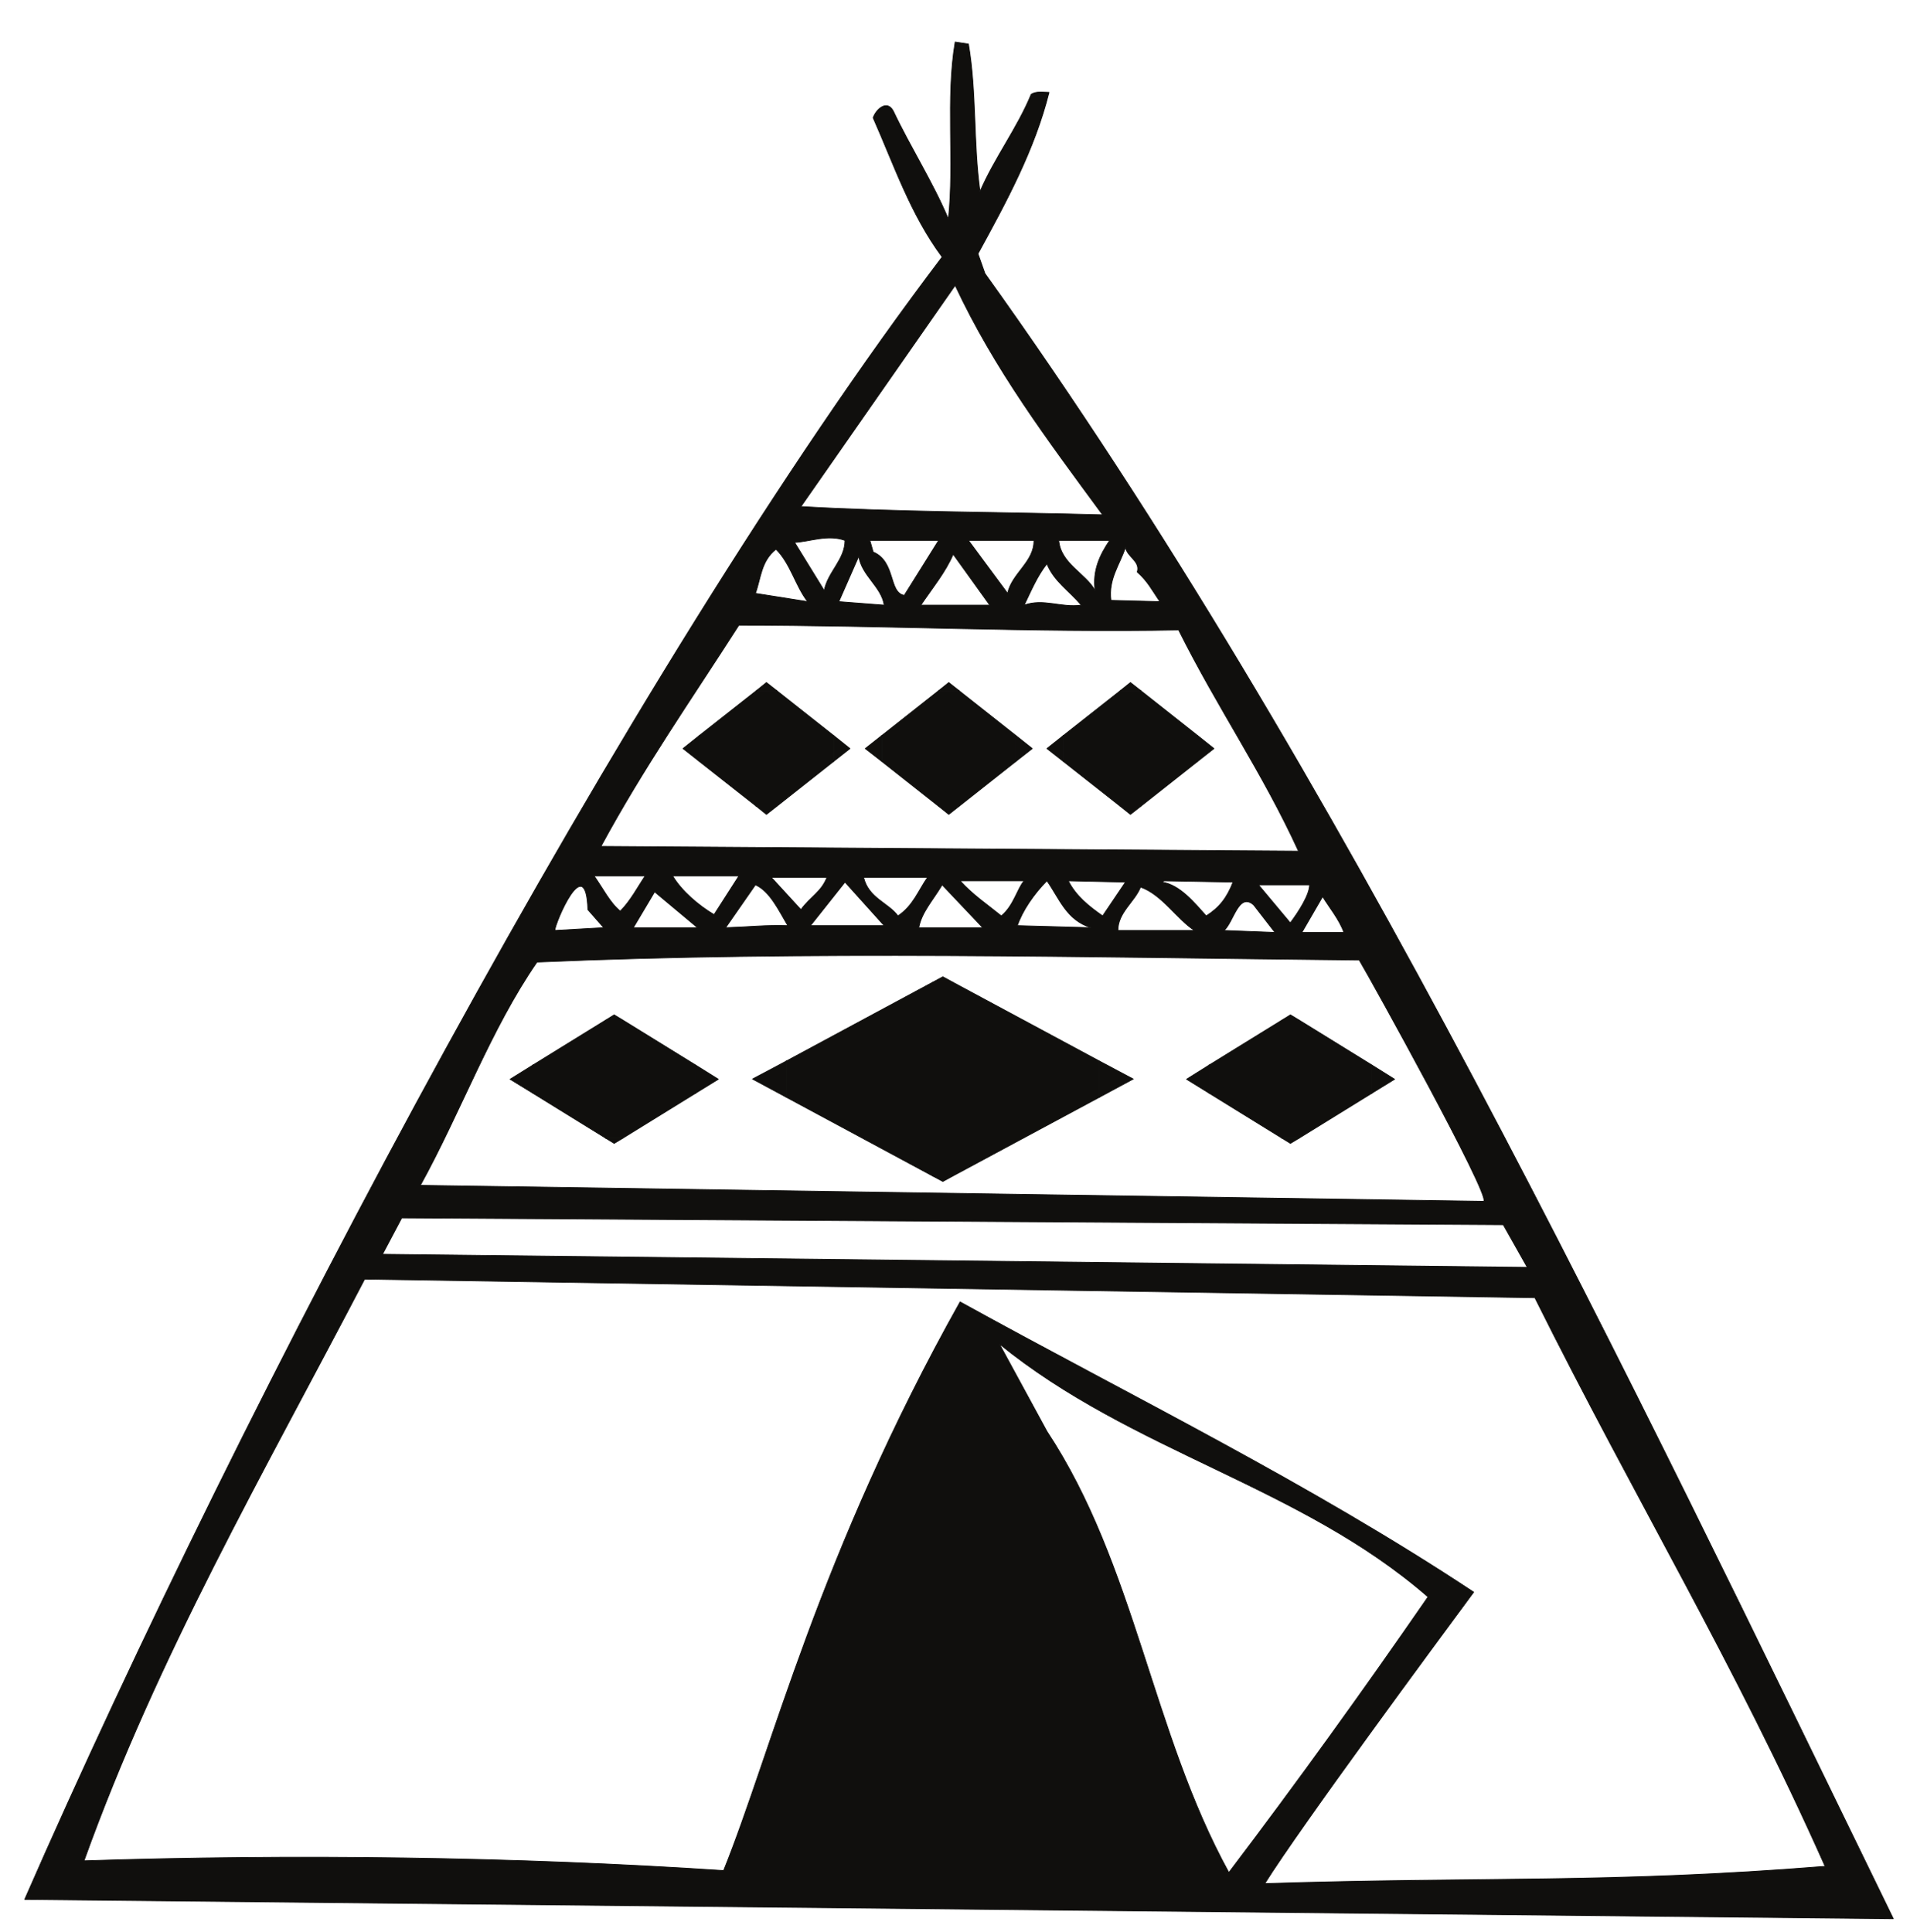 <?xml version="1.0" encoding="UTF-8"?>
<svg xmlns="http://www.w3.org/2000/svg" xmlns:xlink="http://www.w3.org/1999/xlink" width="294.382pt" height="297.753pt" viewBox="0 0 294.382 297.753" version="1.1">
<g id="surface1">
<path style="fill:none;stroke-width:0.12;stroke-linecap:butt;stroke-linejoin:round;stroke:rgb(6.476%,5.928%,5.235%);stroke-opacity:1;stroke-miterlimit:10;" d="M 0.001 -0 C 1.271 -7.34 0.739 -15.305 1.79 -22.735 C 4.021 -17.547 7.54 -12.954 9.669 -7.766 C 10.399 -7.227 11.56 -7.454 12.419 -7.454 C 10.181 -16.356 5.841 -24.321 1.47 -32.317 L 2.548 -35.375 C 57.88 -112.622 101.54 -204.832 142.548 -288.965 L -145.452 -285.989 C -111.772 -209.082 -53.042 -97.426 -4.05 -32.825 C -8.933 -26.25 -11.479 -18.594 -14.683 -11.368 C -14.261 -10.09 -12.561 -8.504 -11.589 -10.317 C -8.933 -15.93 -5.44 -21.372 -3.089 -26.985 C -2.132 -18.168 -3.522 -8.391 -2.042 0.312 Z M 20.689 -72.567 C 5.189 -72.141 -11.479 -72.141 -25.819 -71.293 L -2.042 -37.192 C 4.021 -50.145 12.099 -60.887 20.689 -72.567 Z M -19.022 -76.508 C -19.022 -79.485 -21.69 -81.383 -22.222 -84.247 L -26.792 -76.821 C -24.44 -76.704 -21.69 -75.543 -19.022 -76.508 Z M -9.89 -84.981 C -12.331 -84.555 -11.171 -79.793 -14.683 -78.293 L -15.19 -76.508 L -4.589 -76.508 Z M 10.091 -76.508 C 10.181 -79.793 6.689 -81.582 6.04 -84.672 L 0.001 -76.508 Z M 21.771 -76.508 C 20.271 -78.719 19.099 -81.157 19.528 -84.247 C 18.06 -81.582 14.228 -80.106 13.919 -76.508 Z M 26.021 -81.383 C 27.61 -82.77 28.349 -84.247 29.509 -85.946 L 21.97 -85.747 C 21.54 -82.43 23.36 -80.219 24.208 -77.555 C 24.431 -79.059 26.528 -79.68 26.021 -81.383 Z M -24.78 -85.946 L -32.831 -84.672 C -31.979 -82.344 -31.979 -79.68 -29.651 -77.868 C -27.409 -80.106 -26.671 -83.508 -24.78 -85.946 Z M -7.339 -86.485 C -5.53 -83.821 -3.522 -81.383 -2.351 -78.633 L 3.29 -86.485 Z M -12.979 -86.485 L -19.979 -85.946 L -16.901 -78.946 C -16.472 -81.922 -13.409 -83.622 -12.979 -86.485 Z M 17.399 -86.485 C 14.228 -86.911 11.56 -85.407 8.591 -86.485 C 9.669 -84.247 10.599 -82.004 12.099 -80.106 C 13.149 -82.77 15.501 -84.247 17.399 -86.485 Z M 32.399 -90.313 C 38.439 -102.418 45.349 -112.309 50.88 -124.411 L -56.64 -123.676 C -50.151 -111.657 -42.722 -101.028 -35.382 -89.575 C -13.069 -89.575 10.399 -90.739 32.399 -90.313 Z M -49.831 -128.239 C -50.909 -129.829 -52.069 -132.067 -53.659 -133.653 C -55.249 -132.379 -56.331 -130.137 -57.69 -128.239 Z M -39.202 -134.192 C -41.561 -132.801 -44.19 -130.563 -45.581 -128.239 L -35.382 -128.239 Z M -21.8 -128.438 C -22.651 -130.676 -24.351 -131.415 -25.819 -133.426 L -30.39 -128.438 Z M -6.292 -128.438 C -7.772 -130.563 -8.499 -132.801 -10.862 -134.391 C -12.331 -132.379 -15.421 -131.641 -16.159 -128.438 Z M 8.591 -128.977 C 7.54 -130.137 7.001 -132.801 5.067 -134.391 C 2.978 -132.692 0.618 -131.102 -1.28 -128.977 Z M 18.911 -136.204 L 7.54 -135.891 C 8.278 -133.653 10.091 -130.989 12.099 -128.977 C 14.001 -131.641 15.079 -135.043 18.911 -136.204 Z M 20.689 -134.391 C 18.567 -132.915 16.548 -131.301 15.388 -128.977 L 24.208 -129.176 Z M 40.79 -129.176 C 39.829 -131.641 38.661 -133.114 36.649 -134.391 C 34.841 -132.379 32.599 -129.598 29.849 -129.176 L 30.161 -128.977 Z M -24.351 -135.891 L -19.022 -129.176 L -12.979 -135.891 Z M 52.579 -129.598 C 52.579 -131.102 50.97 -133.653 49.61 -135.469 L 44.7 -129.598 Z M -27.839 -135.891 C -31.241 -135.778 -33.792 -136.09 -37.421 -136.204 L -32.831 -129.598 C -30.612 -130.563 -29.229 -133.54 -27.839 -135.891 Z M -7.651 -136.204 C -7.229 -133.852 -5.53 -132.067 -4.05 -129.598 L 2.208 -136.204 Z M -58.651 -133.426 L -56.21 -136.204 L -63.749 -136.629 C -63.749 -135.551 -58.96 -124.184 -58.651 -133.426 Z M 34.841 -136.629 L 23.04 -136.629 C 23.04 -133.852 25.599 -132.262 26.528 -129.942 C 29.849 -131.102 32.169 -134.93 34.841 -136.629 Z M -51.651 -136.204 L -48.362 -130.676 L -41.749 -136.204 Z M 57.88 -136.942 L 51.388 -136.942 L 54.591 -131.415 C 55.638 -133.114 57.149 -134.93 57.88 -136.942 Z M 47.251 -136.942 L 39.399 -136.629 C 40.868 -135.356 41.638 -130.676 43.958 -132.692 Z M 60.239 -141.196 C 62.251 -144.594 80.298 -177.196 79.45 -178.383 L -84.472 -175.918 C -78.21 -164.551 -73.64 -151.825 -66.499 -141.504 C -24.78 -139.692 18.478 -140.766 60.239 -141.196 Z M 82.431 -181.985 L 86.138 -188.559 L -90.311 -186.547 L -87.339 -180.934 Z M 87.31 -193.239 C 102.931 -224.59 118.009 -249.336 132.04 -280.883 C 98.989 -283.547 78.798 -282.473 45.669 -283.547 C 51.189 -274.735 72.228 -246.247 77.868 -238.622 C 52.47 -221.809 25.278 -208.543 -1.28 -193.891 C -23.069 -232.754 -30.3 -263.141 -37.729 -281.536 C -69.819 -279.411 -104.12 -278.985 -136.319 -280.036 C -124.952 -248.372 -108.683 -220.336 -93.061 -190.375 Z M 70.841 -239.356 C 60.86 -253.813 50.771 -267.817 40.138 -281.848 C 28.228 -260.165 25.708 -234.454 12.099 -213.844 L 4.759 -200.352 C 25.278 -217.047 51.189 -222.235 70.841 -239.356 Z M 70.841 -239.356 " transform="matrix(1,0,0,-1,149.261,6.789)"/>
<path style=" stroke:none;fill-rule:evenodd;fill:rgb(6.476%,5.928%,5.235%);fill-opacity:1;" d="M 149.262 6.789 C 150.531 14.129 150 22.094 151.051 29.523 C 153.281 24.336 156.801 19.742 158.93 14.555 C 159.66 14.016 160.82 14.242 161.68 14.242 C 159.441 23.145 155.102 31.109 150.73 39.105 L 151.809 42.164 C 207.141 119.41 250.801 211.621 291.809 295.754 L 3.809 292.777 C 37.488 215.871 96.219 104.215 145.211 39.613 C 140.328 33.039 137.781 25.383 134.578 18.156 C 135 16.879 136.699 15.293 137.672 17.105 C 140.328 22.719 143.82 28.16 146.172 33.773 C 147.129 24.957 145.738 15.18 147.219 6.477 Z M 169.949 79.355 C 154.449 78.93 137.781 78.93 123.441 78.082 L 147.219 43.98 C 153.281 56.934 161.359 67.676 169.949 79.355 M 130.238 83.297 C 130.238 86.273 127.57 88.172 127.039 91.035 L 122.469 83.609 C 124.82 83.492 127.57 82.332 130.238 83.297 M 139.371 91.77 C 136.93 91.344 138.09 86.582 134.578 85.082 L 134.07 83.297 L 144.672 83.297 Z M 159.352 83.297 C 159.441 86.582 155.949 88.371 155.301 91.461 L 149.262 83.297 Z M 171.031 83.297 C 169.531 85.508 168.359 87.945 168.789 91.035 C 167.32 88.371 163.488 86.895 163.18 83.297 Z M 175.281 88.172 C 176.871 89.559 177.609 91.035 178.77 92.734 L 171.23 92.535 C 170.801 89.219 172.621 87.008 173.469 84.344 C 173.691 85.848 175.789 86.469 175.281 88.172 M 124.48 92.734 L 116.43 91.461 C 117.281 89.133 117.281 86.469 119.609 84.656 C 121.852 86.895 122.59 90.297 124.48 92.734 M 141.922 93.273 C 143.73 90.609 145.738 88.172 146.91 85.422 L 152.551 93.273 Z M 136.281 93.273 L 129.281 92.734 L 132.359 85.734 C 132.789 88.711 135.852 90.41 136.281 93.273 M 166.66 93.273 C 163.488 93.699 160.82 92.195 157.852 93.273 C 158.93 91.035 159.859 88.793 161.359 86.895 C 162.41 89.559 164.762 91.035 166.66 93.273 M 181.66 97.102 C 187.699 109.207 194.609 119.098 200.141 131.199 L 92.621 130.465 C 99.109 118.445 106.539 107.816 113.879 96.363 C 136.191 96.363 159.66 97.527 181.66 97.102 M 99.43 135.027 C 98.352 136.617 97.191 138.855 95.602 140.441 C 94.012 139.168 92.93 136.926 91.57 135.027 Z M 110.059 140.98 C 107.699 139.59 105.07 137.352 103.68 135.027 L 113.879 135.027 Z M 127.461 135.227 C 126.609 137.465 124.91 138.203 123.441 140.215 L 118.871 135.227 Z M 142.969 135.227 C 141.488 137.352 140.762 139.59 138.398 141.18 C 136.93 139.168 133.84 138.43 133.102 135.227 Z M 157.852 135.766 C 156.801 136.926 156.262 139.59 154.328 141.18 C 152.238 139.48 149.879 137.891 147.98 135.766 Z M 168.172 142.992 L 156.801 142.68 C 157.539 140.441 159.352 137.777 161.359 135.766 C 163.262 138.43 164.34 141.832 168.172 142.992 M 169.949 141.18 C 167.828 139.703 165.809 138.09 164.648 135.766 L 173.469 135.965 Z M 190.051 135.965 C 189.09 138.43 187.922 139.902 185.91 141.18 C 184.102 139.168 181.859 136.387 179.109 135.965 L 179.422 135.766 Z M 124.91 142.68 L 130.238 135.965 L 136.281 142.68 Z M 201.84 136.387 C 201.84 137.891 200.23 140.441 198.871 142.258 L 193.961 136.387 Z M 121.422 142.68 C 118.02 142.566 115.469 142.879 111.84 142.992 L 116.43 136.387 C 118.648 137.352 120.031 140.328 121.422 142.68 M 141.609 142.992 C 142.031 140.641 143.73 138.855 145.211 136.387 L 151.469 142.992 Z M 90.609 140.215 L 93.051 142.992 L 85.512 143.418 C 85.512 142.34 90.301 130.973 90.609 140.215 M 184.102 143.418 L 172.301 143.418 C 172.301 140.641 174.859 139.051 175.789 136.73 C 179.109 137.891 181.43 141.719 184.102 143.418 M 97.609 142.992 L 100.898 137.465 L 107.512 142.992 Z M 207.141 143.73 L 200.648 143.73 L 203.852 138.203 C 204.898 139.902 206.41 141.719 207.141 143.73 M 196.512 143.73 L 188.66 143.418 C 190.129 142.145 190.898 137.465 193.219 139.48 Z M 209.5 147.984 C 211.512 151.383 229.559 183.984 228.711 185.172 L 64.789 182.707 C 71.051 171.34 75.621 158.613 82.762 148.293 C 124.48 146.48 167.738 147.555 209.5 147.984 M 231.691 188.773 L 235.398 195.348 L 58.949 193.336 L 61.922 187.723 Z M 236.57 200.027 C 252.191 231.379 267.27 256.125 281.301 287.672 C 248.25 290.336 228.059 289.262 194.93 290.336 C 200.449 281.523 221.488 253.035 227.129 245.41 C 201.73 228.598 174.539 215.332 147.98 200.68 C 126.191 239.543 118.961 269.93 111.531 288.324 C 79.441 286.199 45.141 285.773 12.941 286.824 C 24.309 255.16 40.578 227.125 56.199 197.164 Z M 220.102 246.145 C 210.121 260.602 200.031 274.605 189.398 288.637 C 177.488 266.953 174.969 241.242 161.359 220.633 L 154.02 207.141 C 174.539 223.836 200.449 229.023 220.102 246.145 "/>
<path style="fill:none;stroke-width:0.12;stroke-linecap:butt;stroke-linejoin:round;stroke:rgb(6.476%,5.928%,5.235%);stroke-opacity:1;stroke-miterlimit:10;" d="M 0.001 -0.001 L 3.142 -0.001 L 11.899 -6.946 L 8.763 -10.915 L 0.001 -3.997 Z M 0.001 -0.001 " transform="matrix(1,0,0,-1,135.909,113.37)"/>
<path style=" stroke:none;fill-rule:evenodd;fill:rgb(6.476%,5.928%,5.235%);fill-opacity:1;" d="M 135.91 113.371 L 139.051 113.371 L 147.809 120.316 L 144.672 124.285 L 135.91 117.367 Z M 135.91 113.371 "/>
<path style="fill:none;stroke-width:0.12;stroke-linecap:butt;stroke-linejoin:round;stroke:rgb(6.476%,5.928%,5.235%);stroke-opacity:1;stroke-miterlimit:10;" d="M 0.001 0 L -2.55 1.984 L 0.001 3.996 Z M 0.001 0 " transform="matrix(1,0,0,-1,135.909,117.367)"/>
<path style=" stroke:none;fill-rule:evenodd;fill:rgb(6.476%,5.928%,5.235%);fill-opacity:1;" d="M 135.91 117.367 L 133.359 115.383 L 135.91 113.371 Z M 135.91 117.367 "/>
<path style="fill:none;stroke-width:0.12;stroke-linecap:butt;stroke-linejoin:round;stroke:rgb(6.476%,5.928%,5.235%);stroke-opacity:1;stroke-miterlimit:10;" d="M -0.001 -0.002 L -0.001 -3.994 L -8.759 -10.912 L -11.899 -6.916 L -3.138 -0.002 Z M -0.001 -0.002 " transform="matrix(1,0,0,-1,147.81,106.455)"/>
<path style=" stroke:none;fill-rule:evenodd;fill:rgb(6.476%,5.928%,5.235%);fill-opacity:1;" d="M 147.809 106.457 L 147.809 110.449 L 139.051 117.367 L 135.91 113.371 L 144.672 106.457 Z M 147.809 106.457 "/>
<path style="fill:none;stroke-width:0.12;stroke-linecap:butt;stroke-linejoin:round;stroke:rgb(6.476%,5.928%,5.235%);stroke-opacity:1;stroke-miterlimit:10;" d="M 0.001 -0.002 L 1.56 1.248 L 3.138 -0.002 Z M 0.001 -0.002 " transform="matrix(1,0,0,-1,144.671,106.455)"/>
<path style=" stroke:none;fill-rule:evenodd;fill:rgb(6.476%,5.928%,5.235%);fill-opacity:1;" d="M 144.672 106.457 L 146.23 105.207 L 147.809 106.457 Z M 144.672 106.457 "/>
<path style="fill:none;stroke-width:0.12;stroke-linecap:butt;stroke-linejoin:round;stroke:rgb(6.476%,5.928%,5.235%);stroke-opacity:1;stroke-miterlimit:10;" d="M 0.001 0 L -3.14 0 L -11.897 6.914 L -8.761 10.91 L 0.001 3.996 Z M 0.001 0 " transform="matrix(1,0,0,-1,156.569,117.367)"/>
<path style=" stroke:none;fill-rule:evenodd;fill:rgb(6.476%,5.928%,5.235%);fill-opacity:1;" d="M 156.57 117.367 L 153.43 117.367 L 144.672 110.453 L 147.809 106.457 L 156.57 113.371 Z M 156.57 117.367 "/>
<path style="fill:none;stroke-width:0.12;stroke-linecap:butt;stroke-linejoin:round;stroke:rgb(6.476%,5.928%,5.235%);stroke-opacity:1;stroke-miterlimit:10;" d="M 0.001 -0.001 L 2.532 -2.013 L 0.001 -3.997 Z M 0.001 -0.001 " transform="matrix(1,0,0,-1,156.569,113.37)"/>
<path style=" stroke:none;fill-rule:evenodd;fill:rgb(6.476%,5.928%,5.235%);fill-opacity:1;" d="M 156.57 113.371 L 159.102 115.383 L 156.57 117.367 Z M 156.57 113.371 "/>
<path style="fill:none;stroke-width:0.12;stroke-linecap:butt;stroke-linejoin:round;stroke:rgb(6.476%,5.928%,5.235%);stroke-opacity:1;stroke-miterlimit:10;" d="M 0.001 -0.001 L 0.001 3.968 L 8.759 10.913 L 11.899 6.917 L 3.138 -0.001 Z M 0.001 -0.001 " transform="matrix(1,0,0,-1,144.671,124.284)"/>
<path style=" stroke:none;fill-rule:evenodd;fill:rgb(6.476%,5.928%,5.235%);fill-opacity:1;" d="M 144.672 124.285 L 144.672 120.316 L 153.43 113.371 L 156.57 117.367 L 147.809 124.285 Z M 144.672 124.285 "/>
<path style="fill:none;stroke-width:0.12;stroke-linecap:butt;stroke-linejoin:round;stroke:rgb(6.476%,5.928%,5.235%);stroke-opacity:1;stroke-miterlimit:10;" d="M -0.001 -0.001 L -1.579 -1.247 L -3.138 -0.001 Z M -0.001 -0.001 " transform="matrix(1,0,0,-1,147.81,124.284)"/>
<path style=" stroke:none;fill-rule:evenodd;fill:rgb(6.476%,5.928%,5.235%);fill-opacity:1;" d="M 147.809 124.285 L 146.23 125.531 L 144.672 124.285 Z M 147.809 124.285 "/>
<path style="fill:none;stroke-width:0.12;stroke-linecap:butt;stroke-linejoin:round;stroke:rgb(6.476%,5.928%,5.235%);stroke-opacity:1;stroke-miterlimit:10;" d="M 0.001 0 L -8.761 6.918 L 0.001 13.832 L 8.759 6.918 Z M 0.001 0 " transform="matrix(1,0,0,-1,146.23,122.301)"/>
<path style=" stroke:none;fill-rule:evenodd;fill:rgb(6.476%,5.928%,5.235%);fill-opacity:1;" d="M 146.23 122.301 L 137.469 115.383 L 146.23 108.469 L 154.988 115.383 Z M 146.23 122.301 "/>
<path style="fill:none;stroke-width:0.12;stroke-linecap:butt;stroke-linejoin:round;stroke:rgb(6.476%,5.928%,5.235%);stroke-opacity:1;stroke-miterlimit:10;" d="M 0.001 -0.001 L 3.169 -0.001 L 11.931 -6.946 L 8.782 -10.915 L 0.001 -3.997 Z M 0.001 -0.001 " transform="matrix(1,0,0,-1,163.89,113.37)"/>
<path style=" stroke:none;fill-rule:evenodd;fill:rgb(6.476%,5.928%,5.235%);fill-opacity:1;" d="M 163.891 113.371 L 167.059 113.371 L 175.82 120.316 L 172.672 124.285 L 163.891 117.367 Z M 163.891 113.371 "/>
<path style="fill:none;stroke-width:0.12;stroke-linecap:butt;stroke-linejoin:round;stroke:rgb(6.476%,5.928%,5.235%);stroke-opacity:1;stroke-miterlimit:10;" d="M 0.001 0 L -2.53 1.984 L 0.001 3.996 Z M 0.001 0 " transform="matrix(1,0,0,-1,163.89,117.367)"/>
<path style=" stroke:none;fill-rule:evenodd;fill:rgb(6.476%,5.928%,5.235%);fill-opacity:1;" d="M 163.891 117.367 L 161.359 115.383 L 163.891 113.371 Z M 163.891 117.367 "/>
<path style="fill:none;stroke-width:0.12;stroke-linecap:butt;stroke-linejoin:round;stroke:rgb(6.476%,5.928%,5.235%);stroke-opacity:1;stroke-miterlimit:10;" d="M 0.001 -0.002 L 0.001 -3.994 L -8.761 -10.912 L -11.929 -6.916 L -3.147 -0.002 Z M 0.001 -0.002 " transform="matrix(1,0,0,-1,175.819,106.455)"/>
<path style=" stroke:none;fill-rule:evenodd;fill:rgb(6.476%,5.928%,5.235%);fill-opacity:1;" d="M 175.82 106.457 L 175.82 110.449 L 167.059 117.367 L 163.891 113.371 L 172.672 106.457 Z M 175.82 106.457 "/>
<path style="fill:none;stroke-width:0.12;stroke-linecap:butt;stroke-linejoin:round;stroke:rgb(6.476%,5.928%,5.235%);stroke-opacity:1;stroke-miterlimit:10;" d="M 0.001 -0.002 L 1.56 1.248 L 3.149 -0.002 Z M 0.001 -0.002 " transform="matrix(1,0,0,-1,172.671,106.455)"/>
<path style=" stroke:none;fill-rule:evenodd;fill:rgb(6.476%,5.928%,5.235%);fill-opacity:1;" d="M 172.672 106.457 L 174.23 105.207 L 175.82 106.457 Z M 172.672 106.457 "/>
<path style="fill:none;stroke-width:0.12;stroke-linecap:butt;stroke-linejoin:round;stroke:rgb(6.476%,5.928%,5.235%);stroke-opacity:1;stroke-miterlimit:10;" d="M -0.001 0 L -3.149 0 L -11.907 6.914 L -8.759 10.91 L -0.001 3.996 Z M -0.001 0 " transform="matrix(1,0,0,-1,184.579,117.367)"/>
<path style=" stroke:none;fill-rule:evenodd;fill:rgb(6.476%,5.928%,5.235%);fill-opacity:1;" d="M 184.578 117.367 L 181.43 117.367 L 172.672 110.453 L 175.82 106.457 L 184.578 113.371 Z M 184.578 117.367 "/>
<path style="fill:none;stroke-width:0.12;stroke-linecap:butt;stroke-linejoin:round;stroke:rgb(6.476%,5.928%,5.235%);stroke-opacity:1;stroke-miterlimit:10;" d="M -0.001 -0.001 L 2.522 -2.013 L -0.001 -3.997 Z M -0.001 -0.001 " transform="matrix(1,0,0,-1,184.579,113.37)"/>
<path style=" stroke:none;fill-rule:evenodd;fill:rgb(6.476%,5.928%,5.235%);fill-opacity:1;" d="M 184.578 113.371 L 187.102 115.383 L 184.578 117.367 Z M 184.578 113.371 "/>
<path style="fill:none;stroke-width:0.12;stroke-linecap:butt;stroke-linejoin:round;stroke:rgb(6.476%,5.928%,5.235%);stroke-opacity:1;stroke-miterlimit:10;" d="M 0.001 -0.001 L 0.001 3.968 L 8.759 10.913 L 11.907 6.917 L 3.149 -0.001 Z M 0.001 -0.001 " transform="matrix(1,0,0,-1,172.671,124.284)"/>
<path style=" stroke:none;fill-rule:evenodd;fill:rgb(6.476%,5.928%,5.235%);fill-opacity:1;" d="M 172.672 124.285 L 172.672 120.316 L 181.43 113.371 L 184.578 117.367 L 175.82 124.285 Z M 172.672 124.285 "/>
<path style="fill:none;stroke-width:0.12;stroke-linecap:butt;stroke-linejoin:round;stroke:rgb(6.476%,5.928%,5.235%);stroke-opacity:1;stroke-miterlimit:10;" d="M 0.001 -0.001 L -1.589 -1.247 L -3.147 -0.001 Z M 0.001 -0.001 " transform="matrix(1,0,0,-1,175.819,124.284)"/>
<path style=" stroke:none;fill-rule:evenodd;fill:rgb(6.476%,5.928%,5.235%);fill-opacity:1;" d="M 175.82 124.285 L 174.23 125.531 L 172.672 124.285 Z M 175.82 124.285 "/>
<path style="fill:none;stroke-width:0.12;stroke-linecap:butt;stroke-linejoin:round;stroke:rgb(6.476%,5.928%,5.235%);stroke-opacity:1;stroke-miterlimit:10;" d="M 0.001 0 L -8.761 6.918 L 0.001 13.832 L 8.759 6.918 Z M 0.001 0 " transform="matrix(1,0,0,-1,174.23,122.301)"/>
<path style=" stroke:none;fill-rule:evenodd;fill:rgb(6.476%,5.928%,5.235%);fill-opacity:1;" d="M 174.23 122.301 L 165.469 115.383 L 174.23 108.469 L 182.988 115.383 Z M 174.23 122.301 "/>
<path style="fill:none;stroke-width:0.12;stroke-linecap:butt;stroke-linejoin:round;stroke:rgb(6.476%,5.928%,5.235%);stroke-opacity:1;stroke-miterlimit:10;" d="M -0.001 -0.001 L 3.171 -0.001 L 11.929 -6.946 L 8.788 -10.915 L -0.001 -3.997 Z M -0.001 -0.001 " transform="matrix(1,0,0,-1,107.79,113.37)"/>
<path style=" stroke:none;fill-rule:evenodd;fill:rgb(6.476%,5.928%,5.235%);fill-opacity:1;" d="M 107.789 113.371 L 110.961 113.371 L 119.719 120.316 L 116.578 124.285 L 107.789 117.367 Z M 107.789 113.371 "/>
<path style="fill:none;stroke-width:0.12;stroke-linecap:butt;stroke-linejoin:round;stroke:rgb(6.476%,5.928%,5.235%);stroke-opacity:1;stroke-miterlimit:10;" d="M -0.001 0 L -2.52 1.984 L -0.001 3.996 Z M -0.001 0 " transform="matrix(1,0,0,-1,107.79,117.367)"/>
<path style=" stroke:none;fill-rule:evenodd;fill:rgb(6.476%,5.928%,5.235%);fill-opacity:1;" d="M 107.789 117.367 L 105.27 115.383 L 107.789 113.371 Z M 107.789 117.367 "/>
<path style="fill:none;stroke-width:0.12;stroke-linecap:butt;stroke-linejoin:round;stroke:rgb(6.476%,5.928%,5.235%);stroke-opacity:1;stroke-miterlimit:10;" d="M -0.001 -0.002 L -0.001 -3.994 L -8.759 -10.912 L -11.931 -6.916 L -3.142 -0.002 Z M -0.001 -0.002 " transform="matrix(1,0,0,-1,119.72,106.455)"/>
<path style=" stroke:none;fill-rule:evenodd;fill:rgb(6.476%,5.928%,5.235%);fill-opacity:1;" d="M 119.719 106.457 L 119.719 110.449 L 110.961 117.367 L 107.789 113.371 L 116.578 106.457 Z M 119.719 106.457 "/>
<path style="fill:none;stroke-width:0.12;stroke-linecap:butt;stroke-linejoin:round;stroke:rgb(6.476%,5.928%,5.235%);stroke-opacity:1;stroke-miterlimit:10;" d="M -0.001 -0.002 L 1.55 1.248 L 3.14 -0.002 Z M -0.001 -0.002 " transform="matrix(1,0,0,-1,116.579,106.455)"/>
<path style=" stroke:none;fill-rule:evenodd;fill:rgb(6.476%,5.928%,5.235%);fill-opacity:1;" d="M 116.578 106.457 L 118.129 105.207 L 119.719 106.457 Z M 116.578 106.457 "/>
<path style="fill:none;stroke-width:0.12;stroke-linecap:butt;stroke-linejoin:round;stroke:rgb(6.476%,5.928%,5.235%);stroke-opacity:1;stroke-miterlimit:10;" d="M 0.001 0 L -3.151 0 L -11.901 6.914 L -8.761 10.91 L 0.001 3.996 Z M 0.001 0 " transform="matrix(1,0,0,-1,128.48,117.367)"/>
<path style=" stroke:none;fill-rule:evenodd;fill:rgb(6.476%,5.928%,5.235%);fill-opacity:1;" d="M 128.48 117.367 L 125.328 117.367 L 116.578 110.453 L 119.719 106.457 L 128.48 113.371 Z M 128.48 117.367 "/>
<path style="fill:none;stroke-width:0.12;stroke-linecap:butt;stroke-linejoin:round;stroke:rgb(6.476%,5.928%,5.235%);stroke-opacity:1;stroke-miterlimit:10;" d="M 0.001 -0.001 L 2.521 -2.013 L 0.001 -3.997 Z M 0.001 -0.001 " transform="matrix(1,0,0,-1,128.48,113.37)"/>
<path style=" stroke:none;fill-rule:evenodd;fill:rgb(6.476%,5.928%,5.235%);fill-opacity:1;" d="M 128.48 113.371 L 131 115.383 L 128.48 117.367 Z M 128.48 113.371 "/>
<path style="fill:none;stroke-width:0.12;stroke-linecap:butt;stroke-linejoin:round;stroke:rgb(6.476%,5.928%,5.235%);stroke-opacity:1;stroke-miterlimit:10;" d="M -0.001 -0.001 L -0.001 3.968 L 8.749 10.913 L 11.901 6.917 L 3.14 -0.001 Z M -0.001 -0.001 " transform="matrix(1,0,0,-1,116.579,124.284)"/>
<path style=" stroke:none;fill-rule:evenodd;fill:rgb(6.476%,5.928%,5.235%);fill-opacity:1;" d="M 116.578 124.285 L 116.578 120.316 L 125.328 113.371 L 128.48 117.367 L 119.719 124.285 Z M 116.578 124.285 "/>
<path style="fill:none;stroke-width:0.12;stroke-linecap:butt;stroke-linejoin:round;stroke:rgb(6.476%,5.928%,5.235%);stroke-opacity:1;stroke-miterlimit:10;" d="M -0.001 -0.001 L -1.591 -1.247 L -3.142 -0.001 Z M -0.001 -0.001 " transform="matrix(1,0,0,-1,119.72,124.284)"/>
<path style=" stroke:none;fill-rule:evenodd;fill:rgb(6.476%,5.928%,5.235%);fill-opacity:1;" d="M 119.719 124.285 L 118.129 125.531 L 116.578 124.285 Z M 119.719 124.285 "/>
<path style="fill:none;stroke-width:0.12;stroke-linecap:butt;stroke-linejoin:round;stroke:rgb(6.476%,5.928%,5.235%);stroke-opacity:1;stroke-miterlimit:10;" d="M -0.001 0 L -8.751 6.918 L -0.001 13.832 L 8.761 6.918 Z M -0.001 0 " transform="matrix(1,0,0,-1,118.13,122.301)"/>
<path style=" stroke:none;fill-rule:evenodd;fill:rgb(6.476%,5.928%,5.235%);fill-opacity:1;" d="M 118.129 122.301 L 109.379 115.383 L 118.129 108.469 L 126.891 115.383 Z M 118.129 122.301 "/>
<path style="fill:none;stroke-width:0.12;stroke-linecap:butt;stroke-linejoin:round;stroke:rgb(6.476%,5.928%,5.235%);stroke-opacity:1;stroke-miterlimit:10;" d="M -0.001 -0.002 L 2.999 -0.002 L 25.62 -12.131 L 22.589 -17.744 L -0.001 -5.584 Z M -0.001 -0.002 " transform="matrix(1,0,0,-1,121.2,163.545)"/>
<path style=" stroke:none;fill-rule:evenodd;fill:rgb(6.476%,5.928%,5.235%);fill-opacity:1;" d="M 121.199 163.547 L 124.199 163.547 L 146.82 175.676 L 143.789 181.289 L 121.199 169.129 Z M 121.199 163.547 "/>
<path style="fill:none;stroke-width:0.12;stroke-linecap:butt;stroke-linejoin:round;stroke:rgb(6.476%,5.928%,5.235%);stroke-opacity:1;stroke-miterlimit:10;" d="M -0.001 0 L -5.22 2.809 L -0.001 5.582 Z M -0.001 0 " transform="matrix(1,0,0,-1,121.2,169.129)"/>
<path style=" stroke:none;fill-rule:evenodd;fill:rgb(6.476%,5.928%,5.235%);fill-opacity:1;" d="M 121.199 169.129 L 115.98 166.32 L 121.199 163.547 Z M 121.199 169.129 "/>
<path style="fill:none;stroke-width:0.12;stroke-linecap:butt;stroke-linejoin:round;stroke:rgb(6.476%,5.928%,5.235%);stroke-opacity:1;stroke-miterlimit:10;" d="M 0.001 0.001 L 0.001 -5.612 L -22.62 -17.745 L -25.62 -12.159 L -3.03 0.001 Z M 0.001 0.001 " transform="matrix(1,0,0,-1,146.819,151.384)"/>
<path style=" stroke:none;fill-rule:evenodd;fill:rgb(6.476%,5.928%,5.235%);fill-opacity:1;" d="M 146.82 151.383 L 146.82 156.996 L 124.199 169.129 L 121.199 163.543 L 143.789 151.383 Z M 146.82 151.383 "/>
<path style="fill:none;stroke-width:0.12;stroke-linecap:butt;stroke-linejoin:round;stroke:rgb(6.476%,5.928%,5.235%);stroke-opacity:1;stroke-miterlimit:10;" d="M -0.001 0.001 L 1.53 0.821 L 3.03 0.001 Z M -0.001 0.001 " transform="matrix(1,0,0,-1,143.79,151.384)"/>
<path style=" stroke:none;fill-rule:evenodd;fill:rgb(6.476%,5.928%,5.235%);fill-opacity:1;" d="M 143.789 151.383 L 145.32 150.562 L 146.82 151.383 Z M 143.789 151.383 "/>
<path style="fill:none;stroke-width:0.12;stroke-linecap:butt;stroke-linejoin:round;stroke:rgb(6.476%,5.928%,5.235%);stroke-opacity:1;stroke-miterlimit:10;" d="M 0.001 0 L -3.03 0 L -25.651 12.133 L -22.62 17.746 L 0.001 5.582 Z M 0.001 0 " transform="matrix(1,0,0,-1,169.44,169.129)"/>
<path style=" stroke:none;fill-rule:evenodd;fill:rgb(6.476%,5.928%,5.235%);fill-opacity:1;" d="M 169.441 169.129 L 166.41 169.129 L 143.789 156.996 L 146.82 151.383 L 169.441 163.547 Z M 169.441 169.129 "/>
<path style="fill:none;stroke-width:0.12;stroke-linecap:butt;stroke-linejoin:round;stroke:rgb(6.476%,5.928%,5.235%);stroke-opacity:1;stroke-miterlimit:10;" d="M 0.001 -0.002 L 5.22 -2.775 L 0.001 -5.584 Z M 0.001 -0.002 " transform="matrix(1,0,0,-1,169.44,163.545)"/>
<path style=" stroke:none;fill-rule:evenodd;fill:rgb(6.476%,5.928%,5.235%);fill-opacity:1;" d="M 169.441 163.547 L 174.66 166.32 L 169.441 169.129 Z M 169.441 163.547 "/>
<path style="fill:none;stroke-width:0.12;stroke-linecap:butt;stroke-linejoin:round;stroke:rgb(6.476%,5.928%,5.235%);stroke-opacity:1;stroke-miterlimit:10;" d="M -0.001 0 L -0.001 5.613 L 22.62 17.742 L 25.651 12.16 L 3.03 0 Z M -0.001 0 " transform="matrix(1,0,0,-1,143.79,181.289)"/>
<path style=" stroke:none;fill-rule:evenodd;fill:rgb(6.476%,5.928%,5.235%);fill-opacity:1;" d="M 143.789 181.289 L 143.789 175.676 L 166.41 163.547 L 169.441 169.129 L 146.82 181.289 Z M 143.789 181.289 "/>
<path style="fill:none;stroke-width:0.12;stroke-linecap:butt;stroke-linejoin:round;stroke:rgb(6.476%,5.928%,5.235%);stroke-opacity:1;stroke-miterlimit:10;" d="M 0.001 0 L -1.499 -0.82 L -3.03 0 Z M 0.001 0 " transform="matrix(1,0,0,-1,146.819,181.289)"/>
<path style=" stroke:none;fill-rule:evenodd;fill:rgb(6.476%,5.928%,5.235%);fill-opacity:1;" d="M 146.82 181.289 L 145.32 182.109 L 143.789 181.289 Z M 146.82 181.289 "/>
<path style="fill:none;stroke-width:0.12;stroke-linecap:butt;stroke-linejoin:round;stroke:rgb(6.476%,5.928%,5.235%);stroke-opacity:1;stroke-miterlimit:10;" d="M 0.001 -0.002 L -22.62 12.131 L 0.001 24.291 L 22.591 12.131 Z M 0.001 -0.002 " transform="matrix(1,0,0,-1,145.319,178.482)"/>
<path style=" stroke:none;fill-rule:evenodd;fill:rgb(6.476%,5.928%,5.235%);fill-opacity:1;" d="M 145.32 178.484 L 122.699 166.352 L 145.32 154.191 L 167.91 166.352 Z M 145.32 178.484 "/>
<path style="fill:none;stroke-width:0.12;stroke-linecap:butt;stroke-linejoin:round;stroke:rgb(6.476%,5.928%,5.235%);stroke-opacity:1;stroke-miterlimit:10;" d="M -0.001 0 L 2.698 0 L 13.89 -6.918 L 11.198 -11.254 L -0.001 -4.336 Z M -0.001 0 " transform="matrix(1,0,0,-1,82.13,164.168)"/>
<path style=" stroke:none;fill-rule:evenodd;fill:rgb(6.476%,5.928%,5.235%);fill-opacity:1;" d="M 82.129 164.168 L 84.828 164.168 L 96.02 171.086 L 93.328 175.422 L 82.129 168.504 Z M 82.129 164.168 "/>
<path style="fill:none;stroke-width:0.12;stroke-linecap:butt;stroke-linejoin:round;stroke:rgb(6.476%,5.928%,5.235%);stroke-opacity:1;stroke-miterlimit:10;" d="M -0.001 0.001 L -3.509 2.153 L -0.001 4.337 Z M -0.001 0.001 " transform="matrix(1,0,0,-1,82.13,168.505)"/>
<path style=" stroke:none;fill-rule:evenodd;fill:rgb(6.476%,5.928%,5.235%);fill-opacity:1;" d="M 82.129 168.504 L 78.621 166.352 L 82.129 164.168 Z M 82.129 168.504 "/>
<path style="fill:none;stroke-width:0.12;stroke-linecap:butt;stroke-linejoin:round;stroke:rgb(6.476%,5.928%,5.235%);stroke-opacity:1;stroke-miterlimit:10;" d="M -0.001 -0.002 L -0.001 -4.338 L -11.192 -11.252 L -13.892 -6.916 L -2.692 -0.002 Z M -0.001 -0.002 " transform="matrix(1,0,0,-1,96.02,157.252)"/>
<path style=" stroke:none;fill-rule:evenodd;fill:rgb(6.476%,5.928%,5.235%);fill-opacity:1;" d="M 96.02 157.254 L 96.02 161.59 L 84.828 168.504 L 82.129 164.168 L 93.328 157.254 Z M 96.02 157.254 "/>
<path style="fill:none;stroke-width:0.12;stroke-linecap:butt;stroke-linejoin:round;stroke:rgb(6.476%,5.928%,5.235%);stroke-opacity:1;stroke-miterlimit:10;" d="M -0.001 -0.002 L 1.331 0.822 L 2.69 -0.002 Z M -0.001 -0.002 " transform="matrix(1,0,0,-1,93.329,157.252)"/>
<path style=" stroke:none;fill-rule:evenodd;fill:rgb(6.476%,5.928%,5.235%);fill-opacity:1;" d="M 93.328 157.254 L 94.66 156.43 L 96.02 157.254 Z M 93.328 157.254 "/>
<path style="fill:none;stroke-width:0.12;stroke-linecap:butt;stroke-linejoin:round;stroke:rgb(6.476%,5.928%,5.235%);stroke-opacity:1;stroke-miterlimit:10;" d="M -0.001 0.001 L -2.688 0.001 L -13.892 6.915 L -11.2 11.251 L -0.001 4.337 Z M -0.001 0.001 " transform="matrix(1,0,0,-1,107.22,168.505)"/>
<path style=" stroke:none;fill-rule:evenodd;fill:rgb(6.476%,5.928%,5.235%);fill-opacity:1;" d="M 107.219 168.504 L 104.531 168.504 L 93.328 161.59 L 96.02 157.254 L 107.219 164.168 Z M 107.219 168.504 "/>
<path style="fill:none;stroke-width:0.12;stroke-linecap:butt;stroke-linejoin:round;stroke:rgb(6.476%,5.928%,5.235%);stroke-opacity:1;stroke-miterlimit:10;" d="M -0.001 0 L 3.491 -2.184 L -0.001 -4.336 Z M -0.001 0 " transform="matrix(1,0,0,-1,107.22,164.168)"/>
<path style=" stroke:none;fill-rule:evenodd;fill:rgb(6.476%,5.928%,5.235%);fill-opacity:1;" d="M 107.219 164.168 L 110.711 166.352 L 107.219 168.504 Z M 107.219 164.168 "/>
<path style="fill:none;stroke-width:0.12;stroke-linecap:butt;stroke-linejoin:round;stroke:rgb(6.476%,5.928%,5.235%);stroke-opacity:1;stroke-miterlimit:10;" d="M -0.001 0 L -0.001 4.336 L 11.202 11.254 L 13.89 6.918 L 2.69 0 Z M -0.001 0 " transform="matrix(1,0,0,-1,93.329,175.422)"/>
<path style=" stroke:none;fill-rule:evenodd;fill:rgb(6.476%,5.928%,5.235%);fill-opacity:1;" d="M 93.328 175.422 L 93.328 171.086 L 104.531 164.168 L 107.219 168.504 L 96.02 175.422 Z M 93.328 175.422 "/>
<path style="fill:none;stroke-width:0.12;stroke-linecap:butt;stroke-linejoin:round;stroke:rgb(6.476%,5.928%,5.235%);stroke-opacity:1;stroke-miterlimit:10;" d="M -0.001 0 L -1.36 -0.82 L -2.692 0 Z M -0.001 0 " transform="matrix(1,0,0,-1,96.02,175.422)"/>
<path style=" stroke:none;fill-rule:evenodd;fill:rgb(6.476%,5.928%,5.235%);fill-opacity:1;" d="M 96.02 175.422 L 94.66 176.242 L 93.328 175.422 Z M 96.02 175.422 "/>
<path style="fill:none;stroke-width:0.12;stroke-linecap:butt;stroke-linejoin:round;stroke:rgb(6.476%,5.928%,5.235%);stroke-opacity:1;stroke-miterlimit:10;" d="M 0.001 -0.002 L -11.19 6.916 L 0.001 13.861 L 11.2 6.916 Z M 0.001 -0.002 " transform="matrix(1,0,0,-1,94.659,173.268)"/>
<path style=" stroke:none;fill-rule:evenodd;fill:rgb(6.476%,5.928%,5.235%);fill-opacity:1;" d="M 94.66 173.27 L 83.469 166.352 L 94.66 159.406 L 105.859 166.352 Z M 94.66 173.27 "/>
<path style="fill:none;stroke-width:0.12;stroke-linecap:butt;stroke-linejoin:round;stroke:rgb(6.476%,5.928%,5.235%);stroke-opacity:1;stroke-miterlimit:10;" d="M -0.001 0 L 2.698 0 L 13.89 -6.918 L 11.198 -11.254 L -0.001 -4.336 Z M -0.001 0 " transform="matrix(1,0,0,-1,186.36,164.168)"/>
<path style=" stroke:none;fill-rule:evenodd;fill:rgb(6.476%,5.928%,5.235%);fill-opacity:1;" d="M 186.359 164.168 L 189.059 164.168 L 200.25 171.086 L 197.559 175.422 L 186.359 168.504 Z M 186.359 164.168 "/>
<path style="fill:none;stroke-width:0.12;stroke-linecap:butt;stroke-linejoin:round;stroke:rgb(6.476%,5.928%,5.235%);stroke-opacity:1;stroke-miterlimit:10;" d="M -0.001 0.001 L -3.481 2.153 L -0.001 4.337 Z M -0.001 0.001 " transform="matrix(1,0,0,-1,186.36,168.505)"/>
<path style=" stroke:none;fill-rule:evenodd;fill:rgb(6.476%,5.928%,5.235%);fill-opacity:1;" d="M 186.359 168.504 L 182.879 166.352 L 186.359 164.168 Z M 186.359 168.504 "/>
<path style="fill:none;stroke-width:0.12;stroke-linecap:butt;stroke-linejoin:round;stroke:rgb(6.476%,5.928%,5.235%);stroke-opacity:1;stroke-miterlimit:10;" d="M 0.001 -0.002 L 0.001 -4.338 L -11.19 -11.252 L -13.89 -6.916 L -2.69 -0.002 Z M 0.001 -0.002 " transform="matrix(1,0,0,-1,200.249,157.252)"/>
<path style=" stroke:none;fill-rule:evenodd;fill:rgb(6.476%,5.928%,5.235%);fill-opacity:1;" d="M 200.25 157.254 L 200.25 161.59 L 189.059 168.504 L 186.359 164.168 L 197.559 157.254 Z M 200.25 157.254 "/>
<path style="fill:none;stroke-width:0.12;stroke-linecap:butt;stroke-linejoin:round;stroke:rgb(6.476%,5.928%,5.235%);stroke-opacity:1;stroke-miterlimit:10;" d="M -0.001 -0.002 L 1.331 0.822 L 2.69 -0.002 Z M -0.001 -0.002 " transform="matrix(1,0,0,-1,197.56,157.252)"/>
<path style=" stroke:none;fill-rule:evenodd;fill:rgb(6.476%,5.928%,5.235%);fill-opacity:1;" d="M 197.559 157.254 L 198.891 156.43 L 200.25 157.254 Z M 197.559 157.254 "/>
<path style="fill:none;stroke-width:0.12;stroke-linecap:butt;stroke-linejoin:round;stroke:rgb(6.476%,5.928%,5.235%);stroke-opacity:1;stroke-miterlimit:10;" d="M -0.001 0.001 L -2.688 0.001 L -13.892 6.915 L -11.2 11.251 L -0.001 4.337 Z M -0.001 0.001 " transform="matrix(1,0,0,-1,211.45,168.505)"/>
<path style=" stroke:none;fill-rule:evenodd;fill:rgb(6.476%,5.928%,5.235%);fill-opacity:1;" d="M 211.449 168.504 L 208.762 168.504 L 197.559 161.59 L 200.25 157.254 L 211.449 164.168 Z M 211.449 168.504 "/>
<path style="fill:none;stroke-width:0.12;stroke-linecap:butt;stroke-linejoin:round;stroke:rgb(6.476%,5.928%,5.235%);stroke-opacity:1;stroke-miterlimit:10;" d="M -0.001 0 L 3.491 -2.184 L -0.001 -4.336 Z M -0.001 0 " transform="matrix(1,0,0,-1,211.45,164.168)"/>
<path style=" stroke:none;fill-rule:evenodd;fill:rgb(6.476%,5.928%,5.235%);fill-opacity:1;" d="M 211.449 164.168 L 214.941 166.352 L 211.449 168.504 Z M 211.449 164.168 "/>
<path style="fill:none;stroke-width:0.12;stroke-linecap:butt;stroke-linejoin:round;stroke:rgb(6.476%,5.928%,5.235%);stroke-opacity:1;stroke-miterlimit:10;" d="M -0.001 0 L -0.001 4.336 L 11.202 11.254 L 13.89 6.918 L 2.69 0 Z M -0.001 0 " transform="matrix(1,0,0,-1,197.56,175.422)"/>
<path style=" stroke:none;fill-rule:evenodd;fill:rgb(6.476%,5.928%,5.235%);fill-opacity:1;" d="M 197.559 175.422 L 197.559 171.086 L 208.762 164.168 L 211.449 168.504 L 200.25 175.422 Z M 197.559 175.422 "/>
<path style="fill:none;stroke-width:0.12;stroke-linecap:butt;stroke-linejoin:round;stroke:rgb(6.476%,5.928%,5.235%);stroke-opacity:1;stroke-miterlimit:10;" d="M 0.001 0 L -1.358 -0.82 L -2.69 0 Z M 0.001 0 " transform="matrix(1,0,0,-1,200.249,175.422)"/>
<path style=" stroke:none;fill-rule:evenodd;fill:rgb(6.476%,5.928%,5.235%);fill-opacity:1;" d="M 200.25 175.422 L 198.891 176.242 L 197.559 175.422 Z M 200.25 175.422 "/>
<path style="fill:none;stroke-width:0.12;stroke-linecap:butt;stroke-linejoin:round;stroke:rgb(6.476%,5.928%,5.235%);stroke-opacity:1;stroke-miterlimit:10;" d="M 0.001 -0.002 L -11.19 6.916 L 0.001 13.861 L 11.2 6.916 Z M 0.001 -0.002 " transform="matrix(1,0,0,-1,198.89,173.268)"/>
<path style=" stroke:none;fill-rule:evenodd;fill:rgb(6.476%,5.928%,5.235%);fill-opacity:1;" d="M 198.891 173.27 L 187.699 166.352 L 198.891 159.406 L 210.09 166.352 Z M 198.891 173.27 "/>
</g>
</svg>
